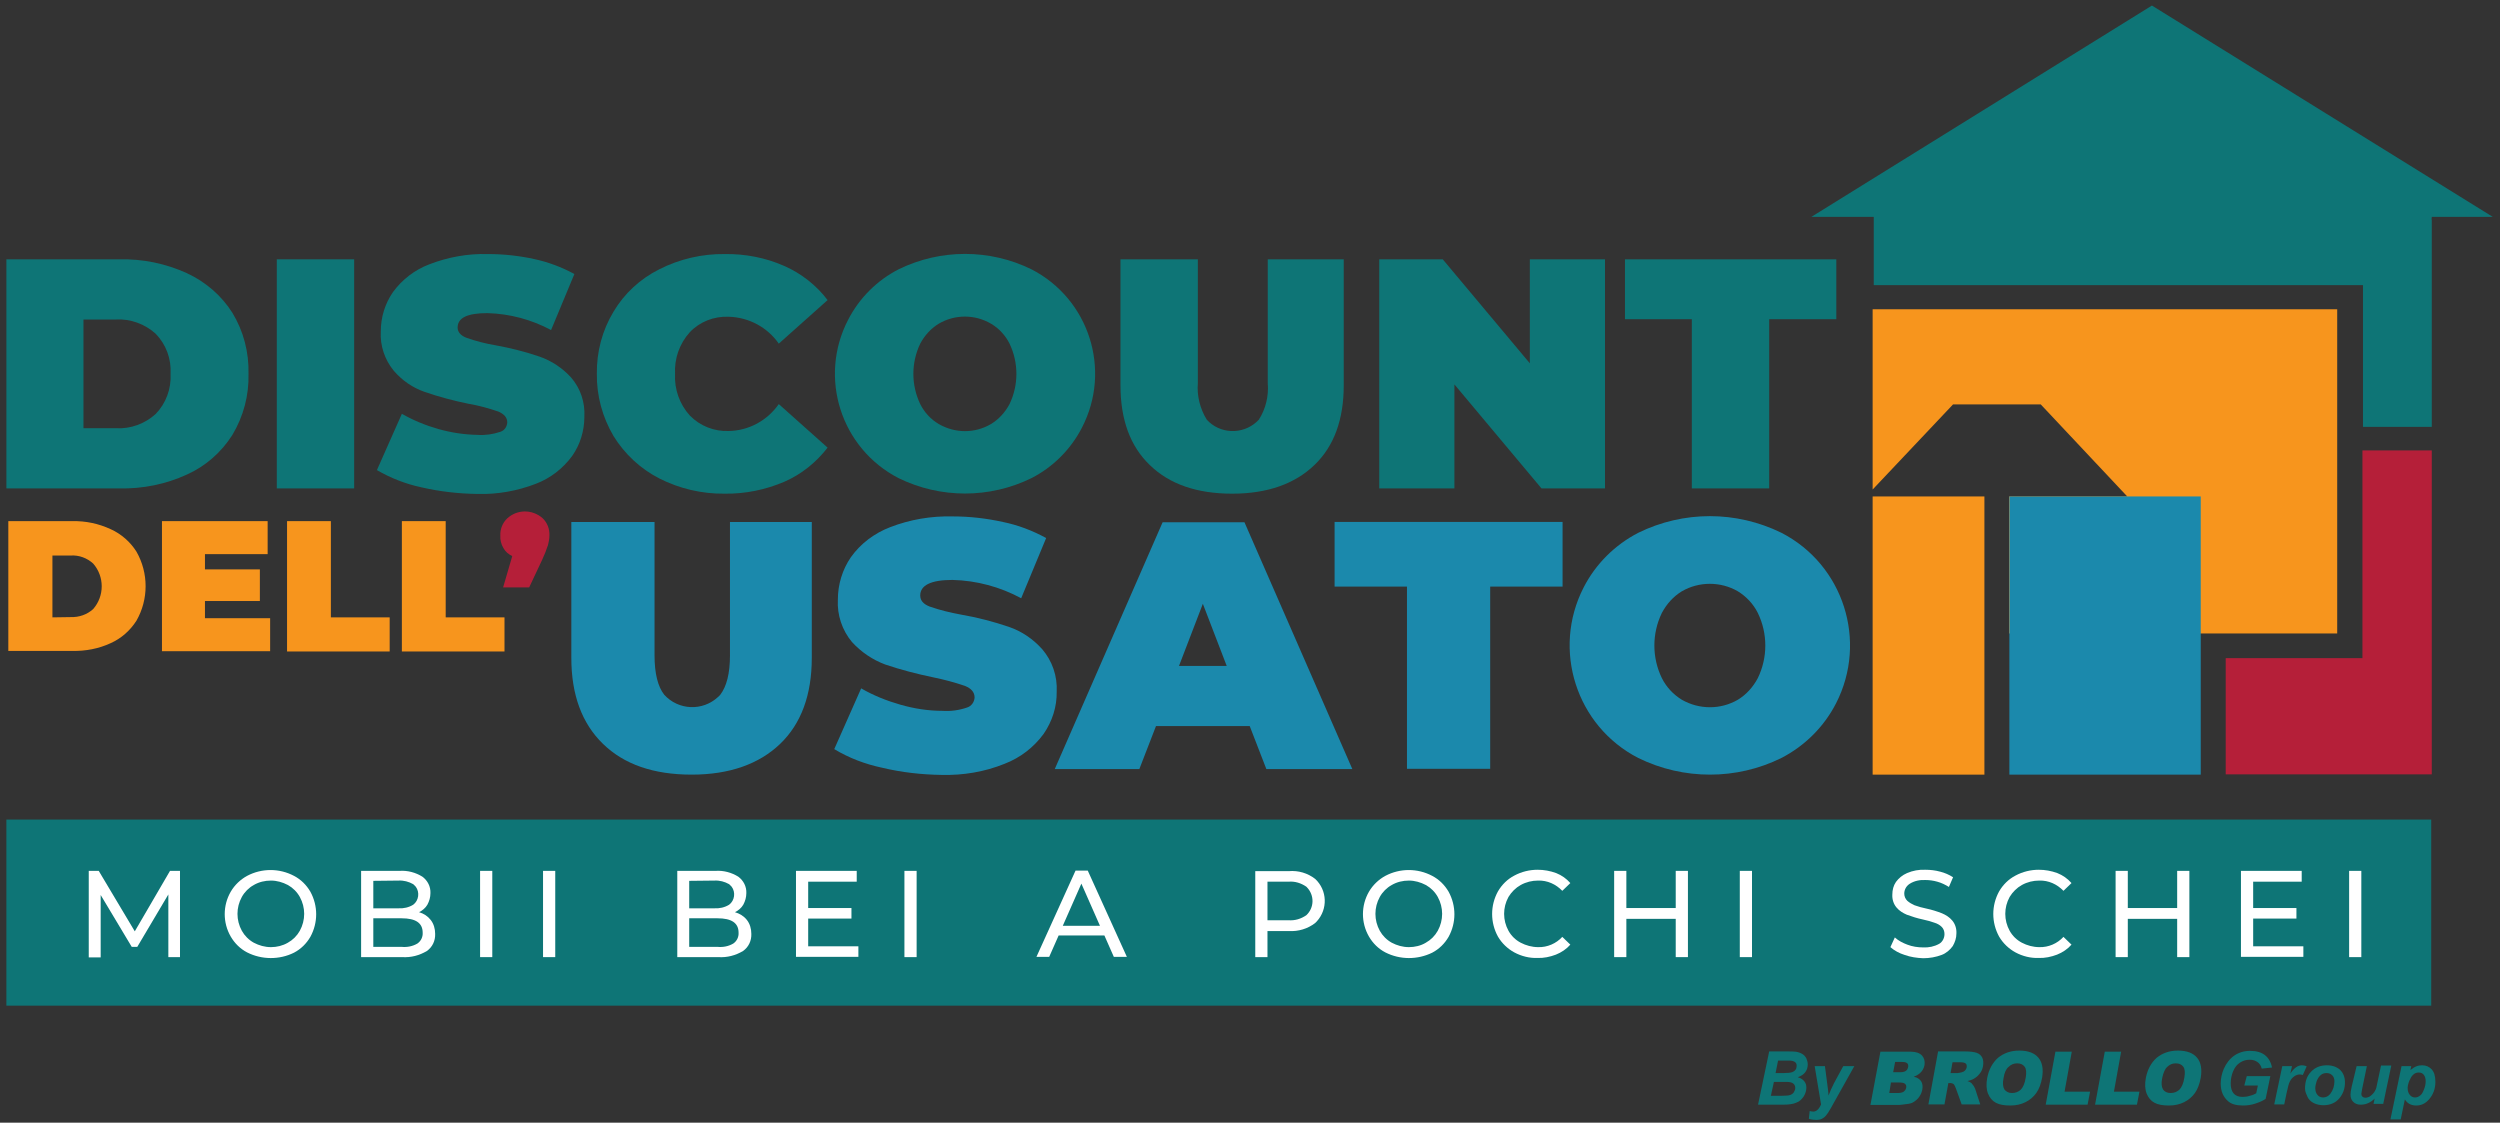 <?xml version="1.0" encoding="UTF-8"?>
<!-- Generator: Adobe Illustrator 27.2.0, SVG Export Plug-In . SVG Version: 6.00 Build 0)  -->
<svg xmlns="http://www.w3.org/2000/svg" xmlns:xlink="http://www.w3.org/1999/xlink" version="1.1" id="Livello_2-2" x="0px" y="0px" viewBox="0 0 901.4 404.8" style="enable-background:new 0 0 901.4 404.8;" xml:space="preserve">
<rect x="0" y="0" width="901.4" height="404.8" fill="#333333" stroke="none"/>
<style type="text/css">
	.st0{fill:#0E7576;}
	.st1{fill:#F7951D;}
	.st2{fill:#B51F39;}
	.st3{fill:#1B89AC;}
	.st4{fill:#FFFFFF;}
</style>
<g>
	<g id="Raggruppa_2116" transform="translate(0 0)">
		<g>
			<g id="Raggruppa_2115" transform="translate(0 0)">
				<path id="Tracciato_1281" class="st0" d="M2.3,93.5H43c8.4-0.2,16.7,1.5,24.4,5c6.7,3.1,12.5,8.1,16.4,14.3c4,6.6,6,14.2,5.8,22      c0.2,7.7-1.8,15.3-5.8,22c-4,6.3-9.7,11.3-16.4,14.3c-7.6,3.5-16,5.2-24.4,5H2.3V93.5z M41.8,154.4c5.3,0.3,10.4-1.6,14.3-5.1      c3.7-3.8,5.7-9.1,5.4-14.5c0.3-5.4-1.6-10.6-5.4-14.5c-3.9-3.5-9.1-5.4-14.3-5.1H30.1v39.2H41.8z"></path>
				<rect id="Rettangolo_40" x="99.8" y="93.5" class="st0" width="27.9" height="82.6"></rect>
				<path id="Tracciato_1282" class="st0" d="M151.9,175.7c-5.6-1.2-11-3.3-16-6.2l9-20.3c4.2,2.4,8.6,4.2,13.2,5.5      c4.6,1.3,9.3,2,14,2.1c2.8,0.2,5.6-0.2,8.3-1.1c1.5-0.5,2.4-1.8,2.5-3.4c0-1.7-1.1-3-3.2-3.9c-3.5-1.2-7.1-2.2-10.7-2.8      c-5.4-1.1-10.7-2.5-15.9-4.3c-4.3-1.5-8.1-4.1-11.1-7.6c-3.3-4-5-9.1-4.7-14.2c0-5.1,1.5-10,4.4-14.2c3.3-4.5,7.8-8,13.1-10      c6.7-2.6,13.9-3.9,21.1-3.7c5.6,0,11.2,0.6,16.7,1.8c5.1,1.1,9.9,2.9,14.5,5.4l-8.4,20.2c-7.1-3.8-15-5.9-23-6.1      c-7.2,0-10.7,1.7-10.7,5.2c0,1.6,1.1,2.9,3.2,3.7c3.4,1.2,6.9,2.1,10.5,2.7c5.4,1,10.7,2.3,15.9,4.1c4.3,1.5,8.2,4.1,11.3,7.5      c3.4,3.9,5.1,9,4.8,14.2c0,5-1.5,10-4.4,14.1c-3.3,4.5-7.8,8-13,10c-6.7,2.6-13.9,3.9-21.1,3.7      C165.1,178,158.4,177.2,151.9,175.7"></path>
				<path id="Tracciato_1283" class="st0" d="M237.7,172.5c-6.8-3.5-12.5-8.8-16.5-15.3c-4-6.8-6.1-14.5-6-22.4      c-0.1-7.9,1.9-15.6,6-22.4c3.9-6.6,9.7-11.9,16.5-15.3c7.3-3.7,15.4-5.6,23.6-5.5c7.4-0.1,14.7,1.3,21.5,4.3      c6.1,2.7,11.5,6.9,15.6,12.3l-17.6,15.7c-4.1-5.9-10.8-9.5-18.1-9.7c-5.3-0.2-10.4,1.8-14,5.6c-3.7,4.1-5.6,9.5-5.3,15      c-0.3,5.5,1.6,10.9,5.3,15c3.7,3.8,8.8,5.8,14,5.6c7.2-0.1,13.9-3.7,18.1-9.7l17.6,15.7c-4.1,5.3-9.4,9.6-15.6,12.3      c-6.8,2.9-14.1,4.4-21.5,4.3C253.1,178.1,245,176.2,237.7,172.5"></path>
				<path id="Tracciato_1284" class="st0" d="M324,172.4c-20.8-10.7-29-36.3-18.2-57.1c4-7.8,10.4-14.2,18.2-18.2      c15.1-7.4,32.8-7.4,47.9,0c20.8,10.7,29,36.3,18.2,57.1c-4,7.8-10.4,14.2-18.2,18.2C356.8,179.8,339.1,179.8,324,172.4       M357.3,152.9c2.8-1.7,5.1-4.2,6.7-7.2c3.3-6.9,3.3-14.9,0-21.8c-1.5-3-3.8-5.5-6.7-7.2c-5.8-3.4-13-3.4-18.8,0      c-2.8,1.7-5.1,4.2-6.7,7.2c-3.3,6.9-3.3,14.9,0,21.8c1.5,3,3.8,5.5,6.7,7.2C344.4,156.3,351.5,156.3,357.3,152.9"></path>
				<path id="Tracciato_1285" class="st0" d="M414.6,167.7c-7.1-6.8-10.6-16.4-10.6-28.8V93.5h27.9v44.6c-0.4,4.6,0.8,9.3,3.2,13.2      c4.7,5.2,12.8,5.5,18,0.8c0.3-0.3,0.5-0.5,0.8-0.8c2.5-3.9,3.6-8.6,3.2-13.2V93.5h27.4v45.4c0,12.4-3.5,22-10.6,28.8      c-7.1,6.8-17,10.3-29.6,10.3C431.6,178,421.7,174.6,414.6,167.7"></path>
				<path id="Tracciato_1286" class="st0" d="M578.7,93.5v82.6h-22.9l-31.4-37.5v37.5h-27.1V93.5h22.9l31.4,37.5V93.5H578.7z"></path>
				<path id="Tracciato_1287" class="st0" d="M610.1,115.1h-24.2V93.5h76.2v21.6h-24.2v61h-27.9V115.1z"></path>
				<path id="Tracciato_1288" class="st1" d="M3,187.9h23.1c4.8-0.1,9.5,0.9,13.8,2.9c3.8,1.7,7.1,4.6,9.3,8.1      c4.4,7.7,4.4,17.2,0,24.9c-2.3,3.6-5.5,6.4-9.3,8.1c-4.3,2-9.1,2.9-13.8,2.8H3V187.9z M25.5,222.5c3,0.1,5.9-0.9,8.1-2.9      c4.1-4.7,4.1-11.7,0-16.4c-2.2-2-5.1-3.1-8.1-2.9h-6.6v22.3L25.5,222.5z"></path>
				<path id="Tracciato_1289" class="st1" d="M97.4,222.9v11.9h-39v-46.9h38.1v11.9H73.9v5.5h19.8v11.4H73.9v6.2L97.4,222.9z"></path>
				<path id="Tracciato_1290" class="st1" d="M103.5,187.9h15.8v34.7h21.2v12.3h-37V187.9z"></path>
				<path id="Tracciato_1291" class="st1" d="M144.9,187.9h15.8v34.7h21.2v12.3h-37V187.9z"></path>
				<path id="Tracciato_1292" class="st2" d="M195.6,186.8c1.7,1.6,2.6,3.9,2.5,6.2c0,1.2-0.2,2.3-0.5,3.5c-0.6,1.8-1.3,3.6-2.1,5.3      l-4.7,10h-9.4l3.3-11.3c-1.3-0.6-2.5-1.6-3.2-2.9c-0.8-1.4-1.2-2.9-1.1-4.5c-0.1-2.3,0.8-4.6,2.5-6.2      C186.5,183.6,191.9,183.6,195.6,186.8"></path>
				<path id="Tracciato_1293" class="st3" d="M217.4,268.2c-7.6-7.4-11.4-17.7-11.4-31v-49h30v48.1c0,6.5,1.2,11.3,3.5,14.2      c5.1,5.6,13.8,6,19.4,0.8c0.3-0.3,0.6-0.5,0.8-0.8c2.3-3,3.5-7.7,3.5-14.2v-48.1h29.5v49c0,13.3-3.8,23.7-11.4,31      s-18.3,11.1-31.9,11.1C235.6,279.3,225,275.6,217.4,268.2"></path>
				<path id="Tracciato_1294" class="st3" d="M318,276.8c-6.1-1.3-11.9-3.5-17.2-6.7l9.7-21.9c4.5,2.6,9.3,4.5,14.2,5.9      c4.9,1.4,10,2.2,15.1,2.2c3,0.2,6-0.2,8.9-1.2c1.6-0.5,2.6-2,2.7-3.6c0-1.9-1.2-3.3-3.5-4.2c-3.8-1.3-7.6-2.3-11.5-3.1      c-5.8-1.2-11.6-2.7-17.2-4.6c-4.6-1.7-8.7-4.5-12-8.1c-3.6-4.3-5.4-9.8-5.1-15.3c0-5.4,1.6-10.8,4.7-15.3      c3.5-4.9,8.4-8.6,14.1-10.8c7.2-2.8,14.9-4.1,22.7-3.9c6.1,0,12.1,0.7,18,2c5.4,1.1,10.7,3.1,15.6,5.8l-9,21.7      c-7.6-4.1-16.1-6.4-24.8-6.6c-7.7,0-11.6,1.9-11.6,5.6c0,1.8,1.1,3.1,3.4,4c3.7,1.3,7.5,2.2,11.3,2.9c5.8,1,11.6,2.5,17.2,4.4      c4.7,1.6,8.8,4.4,12.1,8.1c3.6,4.2,5.5,9.7,5.2,15.3c0.1,5.4-1.6,10.7-4.7,15.2c-3.6,4.9-8.4,8.6-14.1,10.8      c-7.2,2.9-14.9,4.2-22.7,4C332.3,279.3,325.1,278.5,318,276.8"></path>
				<path id="Tracciato_1295" class="st3" d="M450.6,261.8h-33.8l-6,15.5h-30.5l38.9-89h29.5l38.9,89h-31L450.6,261.8z M442.3,240.1      l-8.6-22.4l-8.6,22.4H442.3z"></path>
				<path id="Tracciato_1296" class="st3" d="M507.3,211.5h-26.1v-23.3h82.2v23.3h-26.1v65.7h-30V211.5z"></path>
				<path id="Tracciato_1297" class="st3" d="M590.7,273.3c-22.4-11.5-31.2-39.1-19.7-61.5c4.3-8.4,11.2-15.3,19.7-19.7      c16.3-8,35.3-8,51.6,0c22.4,11.5,31.2,39.1,19.7,61.5c-4.3,8.4-11.2,15.3-19.7,19.7C626.1,281.3,607,281.3,590.7,273.3       M626.6,252.3c3.1-1.9,5.5-4.6,7.2-7.8c3.6-7.4,3.6-16.1,0-23.5c-1.6-3.2-4.1-5.9-7.2-7.8c-6.2-3.6-14-3.6-20.2,0      c-3.1,1.9-5.5,4.6-7.2,7.8c-3.6,7.4-3.6,16.1,0,23.5c1.6,3.2,4.1,5.9,7.2,7.8C612.7,255.9,620.4,255.9,626.6,252.3"></path>
				<path id="Tracciato_1298" class="st1" d="M675.2,111.5v65l29-30.7h31.6L767,179h-42.6v49.4h118.3V111.5H675.2z"></path>
				<path id="Tracciato_1299" class="st2" d="M851.8,237.3h-49.3v41.9h74.3V162.4h-25V237.3z"></path>
				<rect id="Rettangolo_41" x="724.5" y="179" class="st3" width="69" height="100.3"></rect>
				<rect id="Rettangolo_42" x="675.2" y="179" class="st1" width="40.3" height="100.3"></rect>
				<path id="Tracciato_1300" class="st0" d="M876.8,78.2h22L775.9,2L653.1,78.2h22.5v24.6H852v51.1h24.8V79.2h-0.1L876.8,78.2z"></path>
				<rect id="Rettangolo_43" x="2.3" y="295.5" class="st0" width="874.3" height="67.1"></rect>
				<path id="Tracciato_1301" class="st4" d="M60.7,345.1l0-22.6l-11.2,18.9h-2l-11.2-18.7v22.5h-4.3V314h3.6l13,21.8L61.3,314h3.6      l0,31.1L60.7,345.1z"></path>
				<path id="Tracciato_1302" class="st4" d="M89.1,343.4c-2.5-1.3-4.5-3.3-5.9-5.7c-2.9-5-2.9-11.2,0-16.2c1.4-2.4,3.5-4.4,5.9-5.7      c5.3-2.8,11.6-2.8,16.9,0c2.5,1.3,4.5,3.3,5.9,5.7c2.8,5.1,2.8,11.2,0,16.3c-1.4,2.4-3.4,4.4-5.9,5.7      C100.8,346.1,94.4,346.1,89.1,343.4 M103.8,339.9c1.8-1,3.3-2.5,4.3-4.3c2.1-3.8,2.1-8.4,0-12.2c-1-1.8-2.5-3.3-4.3-4.3      c-1.9-1-4-1.6-6.1-1.6c-2.2,0-4.3,0.5-6.2,1.6c-1.8,1-3.3,2.5-4.3,4.3c-2.1,3.8-2.1,8.4,0,12.2c1,1.8,2.5,3.3,4.3,4.3      c1.9,1,4,1.6,6.2,1.6C99.8,341.5,101.9,341,103.8,339.9"></path>
				<path id="Tracciato_1303" class="st4" d="M155.3,331.7c1.1,1.4,1.6,3.2,1.6,5c0.1,2.5-1,4.8-3,6.2c-2.7,1.6-5.7,2.4-8.9,2.2      h-14.8V314h13.9c2.9-0.2,5.8,0.6,8.2,2.1c1.9,1.4,3,3.6,2.9,5.9c0,1.5-0.4,2.9-1.1,4.2c-0.7,1.2-1.8,2.1-3,2.7      C152.8,329.4,154.2,330.3,155.3,331.7 M134.6,317.6v9.9h9.1c1.8,0.1,3.7-0.3,5.3-1.3c2-1.5,2.4-4.5,0.9-6.5      c-0.3-0.3-0.6-0.6-0.9-0.9c-1.6-0.9-3.4-1.4-5.3-1.3L134.6,317.6z M150.5,340.2c1.3-0.9,2-2.4,1.9-3.9c0-3.5-2.5-5.2-7.6-5.2      h-10.2v10.3h10.2C146.8,341.6,148.8,341.2,150.5,340.2"></path>
				<rect id="Rettangolo_44" x="173.1" y="314" class="st4" width="4.4" height="31.1"></rect>
				<rect id="Rettangolo_45" x="195.8" y="314" class="st4" width="4.4" height="31.1"></rect>
				<path id="Tracciato_1305" class="st4" d="M269.3,331.7c1.1,1.4,1.6,3.2,1.6,5c0.1,2.5-1,4.8-3,6.2c-2.7,1.6-5.7,2.4-8.9,2.2      h-14.8V314H258c2.9-0.2,5.8,0.6,8.2,2.1c1.9,1.4,3,3.6,2.9,5.9c0,1.5-0.4,2.9-1.1,4.2c-0.7,1.2-1.8,2.1-3,2.7      C266.7,329.4,268.2,330.3,269.3,331.7 M248.5,317.6v9.9h9.1c1.8,0.1,3.7-0.3,5.3-1.3c2-1.5,2.4-4.5,0.9-6.5      c-0.3-0.3-0.6-0.6-0.9-0.9c-1.6-0.9-3.4-1.4-5.3-1.3L248.5,317.6z M264.4,340.2c1.3-0.9,2-2.4,1.9-3.9c0-3.5-2.5-5.2-7.6-5.2      h-10.2v10.3h10.2C260.7,341.6,262.7,341.2,264.4,340.2"></path>
				<path id="Tracciato_1306" class="st4" d="M309.5,341.2v3.8H287v-31h21.9v3.9h-17.5v9.5H307v3.8h-15.6v10H309.5z"></path>
				<rect id="Rettangolo_46" x="326.1" y="314" class="st4" width="4.4" height="31.1"></rect>
				<path id="Tracciato_1307" class="st4" d="M398.2,337.3h-16.5l-3.4,7.7h-4.6l14.1-31.1h4.4l14.1,31.1h-4.7L398.2,337.3z       M396.6,333.8l-6.7-15.2l-6.7,15.2H396.6z"></path>
				<path id="Tracciato_1308" class="st4" d="M474.2,316.9c4.4,4.1,4.6,10.9,0.6,15.3c-0.2,0.2-0.4,0.4-0.6,0.6      c-2.7,2.1-6.1,3.1-9.5,2.9H457v9.4h-4.4v-31h12.1C468.1,313.8,471.5,314.8,474.2,316.9 M471,330c2.9-2.7,3-7.2,0.2-10.1      c-0.1-0.1-0.2-0.2-0.2-0.2c-1.9-1.3-4.1-2-6.4-1.8H457v13.9h7.5C466.9,332,469.1,331.3,471,330"></path>
				<path id="Tracciato_1309" class="st4" d="M499.5,343.4c-2.5-1.3-4.5-3.3-5.9-5.7c-2.9-5-2.9-11.2,0-16.2      c1.4-2.4,3.5-4.4,5.9-5.7c5.3-2.8,11.6-2.8,16.9,0c2.5,1.3,4.5,3.3,5.9,5.7c2.8,5.1,2.8,11.2,0,16.3c-1.4,2.4-3.4,4.4-5.9,5.7      C511.1,346.1,504.8,346.1,499.5,343.4 M514.1,339.9c1.8-1,3.3-2.5,4.3-4.3c2.1-3.8,2.1-8.4,0-12.2c-1-1.8-2.5-3.3-4.3-4.3      c-1.9-1-4-1.6-6.1-1.6c-2.2,0-4.3,0.5-6.2,1.6c-1.8,1-3.3,2.5-4.3,4.3c-2.1,3.8-2.1,8.4,0,12.2c1,1.8,2.5,3.3,4.3,4.3      c1.9,1,4,1.6,6.2,1.6C510.1,341.5,512.3,341,514.1,339.9"></path>
				<path id="Tracciato_1310" class="st4" d="M546,343.4c-2.4-1.3-4.5-3.3-5.9-5.7c-2.8-5.1-2.8-11.2,0-16.3      c1.4-2.4,3.4-4.4,5.9-5.7c2.6-1.4,5.5-2.1,8.4-2.1c2.3,0,4.5,0.4,6.7,1.2c2,0.8,3.7,2,5.1,3.6l-2.9,2.8      c-2.3-2.4-5.4-3.8-8.7-3.7c-2.2,0-4.3,0.5-6.3,1.6c-1.8,1-3.3,2.5-4.4,4.3c-2.1,3.8-2.1,8.4,0,12.2c1,1.8,2.5,3.3,4.4,4.3      c1.9,1,4.1,1.6,6.3,1.6c3.3,0.1,6.5-1.3,8.7-3.7l2.9,2.8c-1.4,1.6-3.2,2.8-5.2,3.6c-2.1,0.8-4.4,1.3-6.7,1.2      C551.5,345.5,548.6,344.8,546,343.4"></path>
				<path id="Tracciato_1311" class="st4" d="M608.6,314v31.1h-4.4v-13.8h-17.8v13.8h-4.4V314h4.4v13.4h17.8V314H608.6z"></path>
				<rect id="Rettangolo_47" x="627.3" y="314" class="st4" width="4.4" height="31.1"></rect>
				<path id="Tracciato_1312" class="st4" d="M686.7,344.3c-1.9-0.6-3.6-1.5-5.1-2.8l1.6-3.5c1.3,1.2,2.9,2,4.5,2.6      c1.8,0.7,3.8,1,5.7,1c2,0.1,4-0.3,5.8-1.3c1.2-0.7,1.9-2.1,1.9-3.5c0-1-0.3-1.9-1-2.6c-0.7-0.7-1.6-1.2-2.6-1.5      c-1-0.4-2.5-0.8-4.3-1.2c-1.9-0.4-3.8-1-5.7-1.7c-1.4-0.6-2.7-1.4-3.7-2.6c-1.1-1.3-1.6-3-1.5-4.7c0-1.6,0.4-3.2,1.3-4.5      c1-1.4,2.4-2.5,4-3.2c2.1-0.9,4.3-1.3,6.6-1.2c1.8,0,3.6,0.2,5.4,0.7c1.6,0.4,3.2,1.1,4.6,2l-1.5,3.5c-1.3-0.8-2.7-1.5-4.2-1.9      c-1.4-0.4-2.9-0.6-4.3-0.6c-2-0.1-4,0.3-5.7,1.4c-1.2,0.8-1.9,2.1-1.9,3.5c0,1,0.4,1.9,1.1,2.6c0.8,0.7,1.7,1.2,2.6,1.6      c1.4,0.5,2.8,0.9,4.3,1.2c1.9,0.4,3.8,1,5.6,1.7c1.4,0.6,2.7,1.4,3.7,2.6c1.1,1.3,1.6,3,1.5,4.7c0,1.6-0.5,3.1-1.3,4.5      c-1,1.4-2.4,2.6-4,3.2c-2.1,0.8-4.4,1.2-6.7,1.2C691.2,345.4,688.9,345.1,686.7,344.3"></path>
				<path id="Tracciato_1313" class="st4" d="M726.7,343.4c-2.4-1.3-4.5-3.3-5.9-5.7c-2.8-5.1-2.8-11.2,0-16.3      c1.4-2.4,3.4-4.4,5.9-5.7c2.6-1.4,5.5-2.1,8.4-2.1c2.3,0,4.5,0.4,6.7,1.2c2,0.8,3.7,2,5.1,3.6l-2.9,2.8      c-2.3-2.4-5.4-3.8-8.7-3.7c-2.2,0-4.3,0.5-6.3,1.6c-1.8,1-3.3,2.5-4.4,4.3c-2.1,3.8-2.1,8.4,0,12.2c1,1.8,2.5,3.3,4.4,4.3      c1.9,1,4.1,1.6,6.3,1.6c3.3,0.1,6.5-1.3,8.7-3.7l2.9,2.8c-1.4,1.6-3.2,2.8-5.2,3.6c-2.1,0.8-4.4,1.3-6.7,1.2      C732.2,345.5,729.3,344.8,726.7,343.4"></path>
				<path id="Tracciato_1314" class="st4" d="M789.4,314v31.1h-4.4v-13.8h-17.8v13.8h-4.4V314h4.4v13.4h17.8V314H789.4z"></path>
				<path id="Tracciato_1315" class="st4" d="M830.5,341.2v3.8H808v-31h21.9v3.9h-17.5v9.5H828v3.8h-15.6v10H830.5z"></path>
				<rect id="Rettangolo_48" x="847" y="314" class="st4" width="4.4" height="31.1"></rect>
			</g>
		</g>
	</g>
</g>
<g>
	<path class="st0" d="M633.9,398.2l4-19.1h6.5c1.4,0,2.4,0,3,0.1c0.9,0.1,1.7,0.4,2.4,0.8s1.1,0.9,1.5,1.6c0.3,0.7,0.5,1.4,0.5,2.2   c0,1.1-0.3,2-0.9,2.8c-0.6,0.8-1.5,1.4-2.7,1.8c1,0.3,1.7,0.7,2.3,1.4c0.6,0.7,0.8,1.5,0.8,2.3c0,1.1-0.3,2.2-1,3.3   c-0.7,1-1.5,1.8-2.7,2.2c-1.1,0.5-2.7,0.7-4.7,0.7H633.9z M638.5,395.1h3.8c1.6,0,2.7-0.1,3.2-0.3c0.5-0.2,1-0.5,1.3-1   c0.3-0.5,0.5-1,0.5-1.5c0-0.6-0.2-1.2-0.7-1.6c-0.5-0.4-1.2-0.6-2.3-0.6h-4.7L638.5,395.1z M640.2,386.9h3c1.3,0,2.3-0.1,2.9-0.3   c0.6-0.2,1-0.5,1.3-0.9c0.3-0.4,0.4-0.9,0.4-1.4c0-0.5-0.1-0.9-0.4-1.2c-0.3-0.3-0.7-0.5-1.2-0.6c-0.3-0.1-1-0.1-2.1-0.1h-3   L640.2,386.9z"></path>
	<path class="st0" d="M654.3,384.4h3.7l0.9,6.9c0.2,1.8,0.4,3,0.4,3.7c0.5-1.4,1.2-2.9,2-4.5l3.3-6.1h4l-8.5,15.2   c-0.7,1.3-1.3,2.1-1.7,2.6c-0.4,0.5-0.9,0.9-1.5,1.2s-1.3,0.4-2,0.4c-0.8,0-1.7-0.1-2.7-0.4l0.3-2.8c0.5,0.1,0.9,0.2,1.3,0.2   c1.1,0,2.1-0.9,2.8-2.6L654.3,384.4z"></path>
	<path class="st0" d="M678,379.2h11c1.8,0,3.2,0.5,4,1.4c0.8,0.9,1.1,2,0.9,3.4c-0.2,1.1-0.7,2.1-1.6,2.9c-0.6,0.5-1.3,1-2.3,1.3   c1.3,0.3,2.2,0.9,2.7,1.7c0.5,0.8,0.6,1.8,0.4,3c-0.2,1-0.6,1.9-1.2,2.7c-0.6,0.8-1.3,1.4-2.2,1.9c-0.5,0.3-1.3,0.5-2.4,0.6   c-1.4,0.2-2.3,0.3-2.7,0.3h-10.2L678,379.2z M682.6,386.6h2.6c0.9,0,1.6-0.2,2-0.5c0.4-0.3,0.7-0.8,0.8-1.4c0.1-0.6,0-1-0.3-1.3   s-0.9-0.5-1.8-0.5h-2.6L682.6,386.6z M681.2,394.1h3c1,0,1.8-0.2,2.2-0.5s0.8-0.8,0.9-1.4c0.1-0.6,0-1-0.4-1.4   c-0.3-0.3-1-0.5-2.1-0.5h-3L681.2,394.1z"></path>
	<path class="st0" d="M695.3,398.2l3.5-19.1h9.8c1.8,0,3.2,0.2,4.1,0.5s1.6,0.9,2,1.7c0.4,0.8,0.5,1.9,0.3,3.1   c-0.2,1.1-0.6,2-1.2,2.7c-0.6,0.8-1.3,1.4-2.2,1.9c-0.6,0.3-1.3,0.6-2.2,0.8c0.7,0.2,1.1,0.5,1.4,0.7c0.2,0.2,0.4,0.5,0.8,1   c0.3,0.5,0.5,0.9,0.6,1.2l1.8,5.5h-6.7l-2.1-5.8c-0.3-0.8-0.5-1.2-0.8-1.5c-0.4-0.3-0.8-0.4-1.4-0.4h-0.5l-1.4,7.7H695.3z    M703.3,386.9h2.5c0.3,0,0.8-0.1,1.6-0.3c0.4-0.1,0.8-0.3,1.1-0.6c0.3-0.3,0.5-0.7,0.6-1.1c0.1-0.6,0-1.1-0.3-1.4   c-0.3-0.3-1-0.5-2.1-0.5H704L703.3,386.9z"></path>
	<path class="st0" d="M716.5,388.7c0.6-3.1,1.9-5.5,3.9-7.3c2.1-1.7,4.6-2.6,7.7-2.6c3.2,0,5.5,0.9,6.9,2.6c1.4,1.7,1.8,4.1,1.3,7.2   c-0.4,2.2-1.1,4.1-2.1,5.5c-1,1.4-2.3,2.5-3.9,3.3c-1.6,0.8-3.4,1.2-5.5,1.2c-2.2,0-3.9-0.3-5.2-1c-1.3-0.7-2.2-1.8-2.8-3.3   C716.2,392.8,716.1,390.9,716.5,388.7z M722.4,388.7c-0.4,1.9-0.2,3.3,0.3,4.1c0.6,0.8,1.5,1.3,2.7,1.3c1.3,0,2.3-0.4,3.2-1.2   c0.8-0.8,1.5-2.3,1.8-4.4c0.3-1.8,0.2-3.1-0.4-3.9c-0.6-0.8-1.5-1.2-2.7-1.2c-1.2,0-2.2,0.4-3.1,1.3   C723.3,385.4,722.7,386.8,722.4,388.7z"></path>
	<path class="st0" d="M741.1,379.2h5.9l-2.6,14.4h9.2l-0.9,4.7h-15.1L741.1,379.2z"></path>
	<path class="st0" d="M758.9,379.2h5.9l-2.6,14.4h9.2l-0.9,4.7h-15.1L758.9,379.2z"></path>
	<path class="st0" d="M773.7,388.7c0.6-3.1,1.9-5.5,3.9-7.3c2.1-1.7,4.6-2.6,7.7-2.6c3.2,0,5.5,0.9,6.9,2.6c1.4,1.7,1.8,4.1,1.3,7.2   c-0.4,2.2-1.1,4.1-2.1,5.5c-1,1.4-2.3,2.5-3.9,3.3c-1.6,0.8-3.4,1.2-5.5,1.2c-2.2,0-3.9-0.3-5.2-1c-1.3-0.7-2.2-1.8-2.8-3.3   S773.3,390.9,773.7,388.7z M779.6,388.7c-0.4,1.9-0.2,3.3,0.3,4.1s1.5,1.3,2.7,1.3c1.3,0,2.3-0.4,3.2-1.2c0.8-0.8,1.5-2.3,1.8-4.4   c0.3-1.8,0.2-3.1-0.4-3.9s-1.5-1.2-2.7-1.2c-1.2,0-2.2,0.4-3.1,1.3C780.6,385.4,780,386.8,779.6,388.7z"></path>
	<path class="st0" d="M810.1,388h8.5l-1.7,8.2c-1,0.7-2.2,1.2-3.7,1.7c-1.5,0.5-2.9,0.7-4.5,0.7c-2.4,0-4.2-0.5-5.4-1.6   c-1.7-1.5-2.6-3.6-2.6-6.3c0-1.9,0.4-3.6,1.1-5.3c0.9-2,2.1-3.6,3.8-4.8c1.6-1.1,3.5-1.7,5.7-1.7s4,0.5,5.3,1.5   c1.3,1,2.2,2.5,2.6,4.5l-3.7,0.4c-0.3-1.1-0.8-1.9-1.6-2.4c-0.7-0.5-1.6-0.8-2.7-0.8c-1.3,0-2.4,0.3-3.5,1   c-1.1,0.7-1.9,1.7-2.5,3.1c-0.6,1.4-0.9,2.9-0.9,4.5c0,1.6,0.4,2.8,1.1,3.6c0.7,0.8,1.8,1.2,3.2,1.2c0.8,0,1.7-0.1,2.6-0.4   c0.9-0.2,1.6-0.5,2.3-0.9l0.6-2.8h-4.9L810.1,388z"></path>
	<path class="st0" d="M822.9,384.4h3.5l-0.6,2.7c1.3-2,2.7-3,4.2-3c0.5,0,1.1,0.1,1.7,0.4l-1.4,3.1c-0.3-0.1-0.7-0.2-1.1-0.2   c-0.6,0-1.3,0.2-2,0.7s-1.2,1.1-1.6,1.9c-0.4,0.8-0.7,2.1-1.1,3.9l-0.9,4.3H820L822.9,384.4z"></path>
	<path class="st0" d="M831.1,392.5c0-2.6,0.7-4.6,2.2-6.1c1.4-1.5,3.3-2.3,5.7-2.3c2,0,3.6,0.6,4.8,1.7c1.1,1.1,1.7,2.6,1.7,4.5   c0,2.2-0.7,4.2-2.1,5.8c-1.4,1.6-3.3,2.4-5.7,2.4c-1.3,0-2.5-0.3-3.5-0.8c-1-0.5-1.8-1.3-2.2-2.2S831.1,393.6,831.1,392.5z    M841.7,389.8c0-0.9-0.3-1.6-0.8-2.1c-0.5-0.5-1.2-0.8-2-0.8c-0.8,0-1.5,0.2-2.1,0.7c-0.6,0.5-1.1,1.2-1.5,2.2   c-0.3,0.9-0.5,1.8-0.5,2.6c0,1,0.3,1.8,0.8,2.4c0.5,0.6,1.2,0.9,2,0.9c1,0,1.9-0.4,2.6-1.3C841.2,393.1,841.7,391.6,841.7,389.8z"></path>
	<path class="st0" d="M849.7,384.4h3.7l-1.7,8.2c-0.2,1-0.3,1.6-0.3,1.8c0,0.4,0.1,0.7,0.4,1c0.3,0.3,0.7,0.4,1.1,0.4   c0.3,0,0.7-0.1,1-0.2c0.3-0.1,0.7-0.3,1-0.6c0.3-0.3,0.6-0.5,0.9-0.9c0.3-0.3,0.5-0.8,0.8-1.3c0.2-0.4,0.3-1,0.5-2l1.4-6.6h3.7   l-2.9,13.8h-3.5l0.4-1.9c-1.5,1.5-3.2,2.2-5,2.2c-1.1,0-2-0.3-2.7-1s-1-1.5-1-2.6c0-0.5,0.1-1.4,0.4-2.8L849.7,384.4z"></path>
	<path class="st0" d="M865.9,384.4h3.5l-0.3,1.4c0.8-0.6,1.5-1.1,2.1-1.3c0.7-0.3,1.4-0.4,2.1-0.4c1.4,0,2.6,0.5,3.5,1.5   c0.9,1,1.3,2.5,1.3,4.5c0,2.5-0.8,4.6-2.3,6.3c-1.3,1.5-2.8,2.2-4.6,2.2c-1.8,0-3.2-0.7-4.1-2.2l-1.5,7.2h-3.7L865.9,384.4z    M868.1,392.3c0,1.1,0.3,1.9,0.8,2.5c0.5,0.6,1.1,0.9,1.9,0.9c0.6,0,1.2-0.2,1.8-0.7c0.6-0.4,1-1.2,1.4-2.2s0.6-2,0.6-2.9   c0-1-0.2-1.8-0.7-2.4c-0.5-0.6-1.1-0.8-1.9-0.8c-0.7,0-1.4,0.3-1.9,0.8c-0.6,0.5-1,1.3-1.4,2.2   C868.3,390.7,868.1,391.6,868.1,392.3z"></path>
</g>
</svg>

